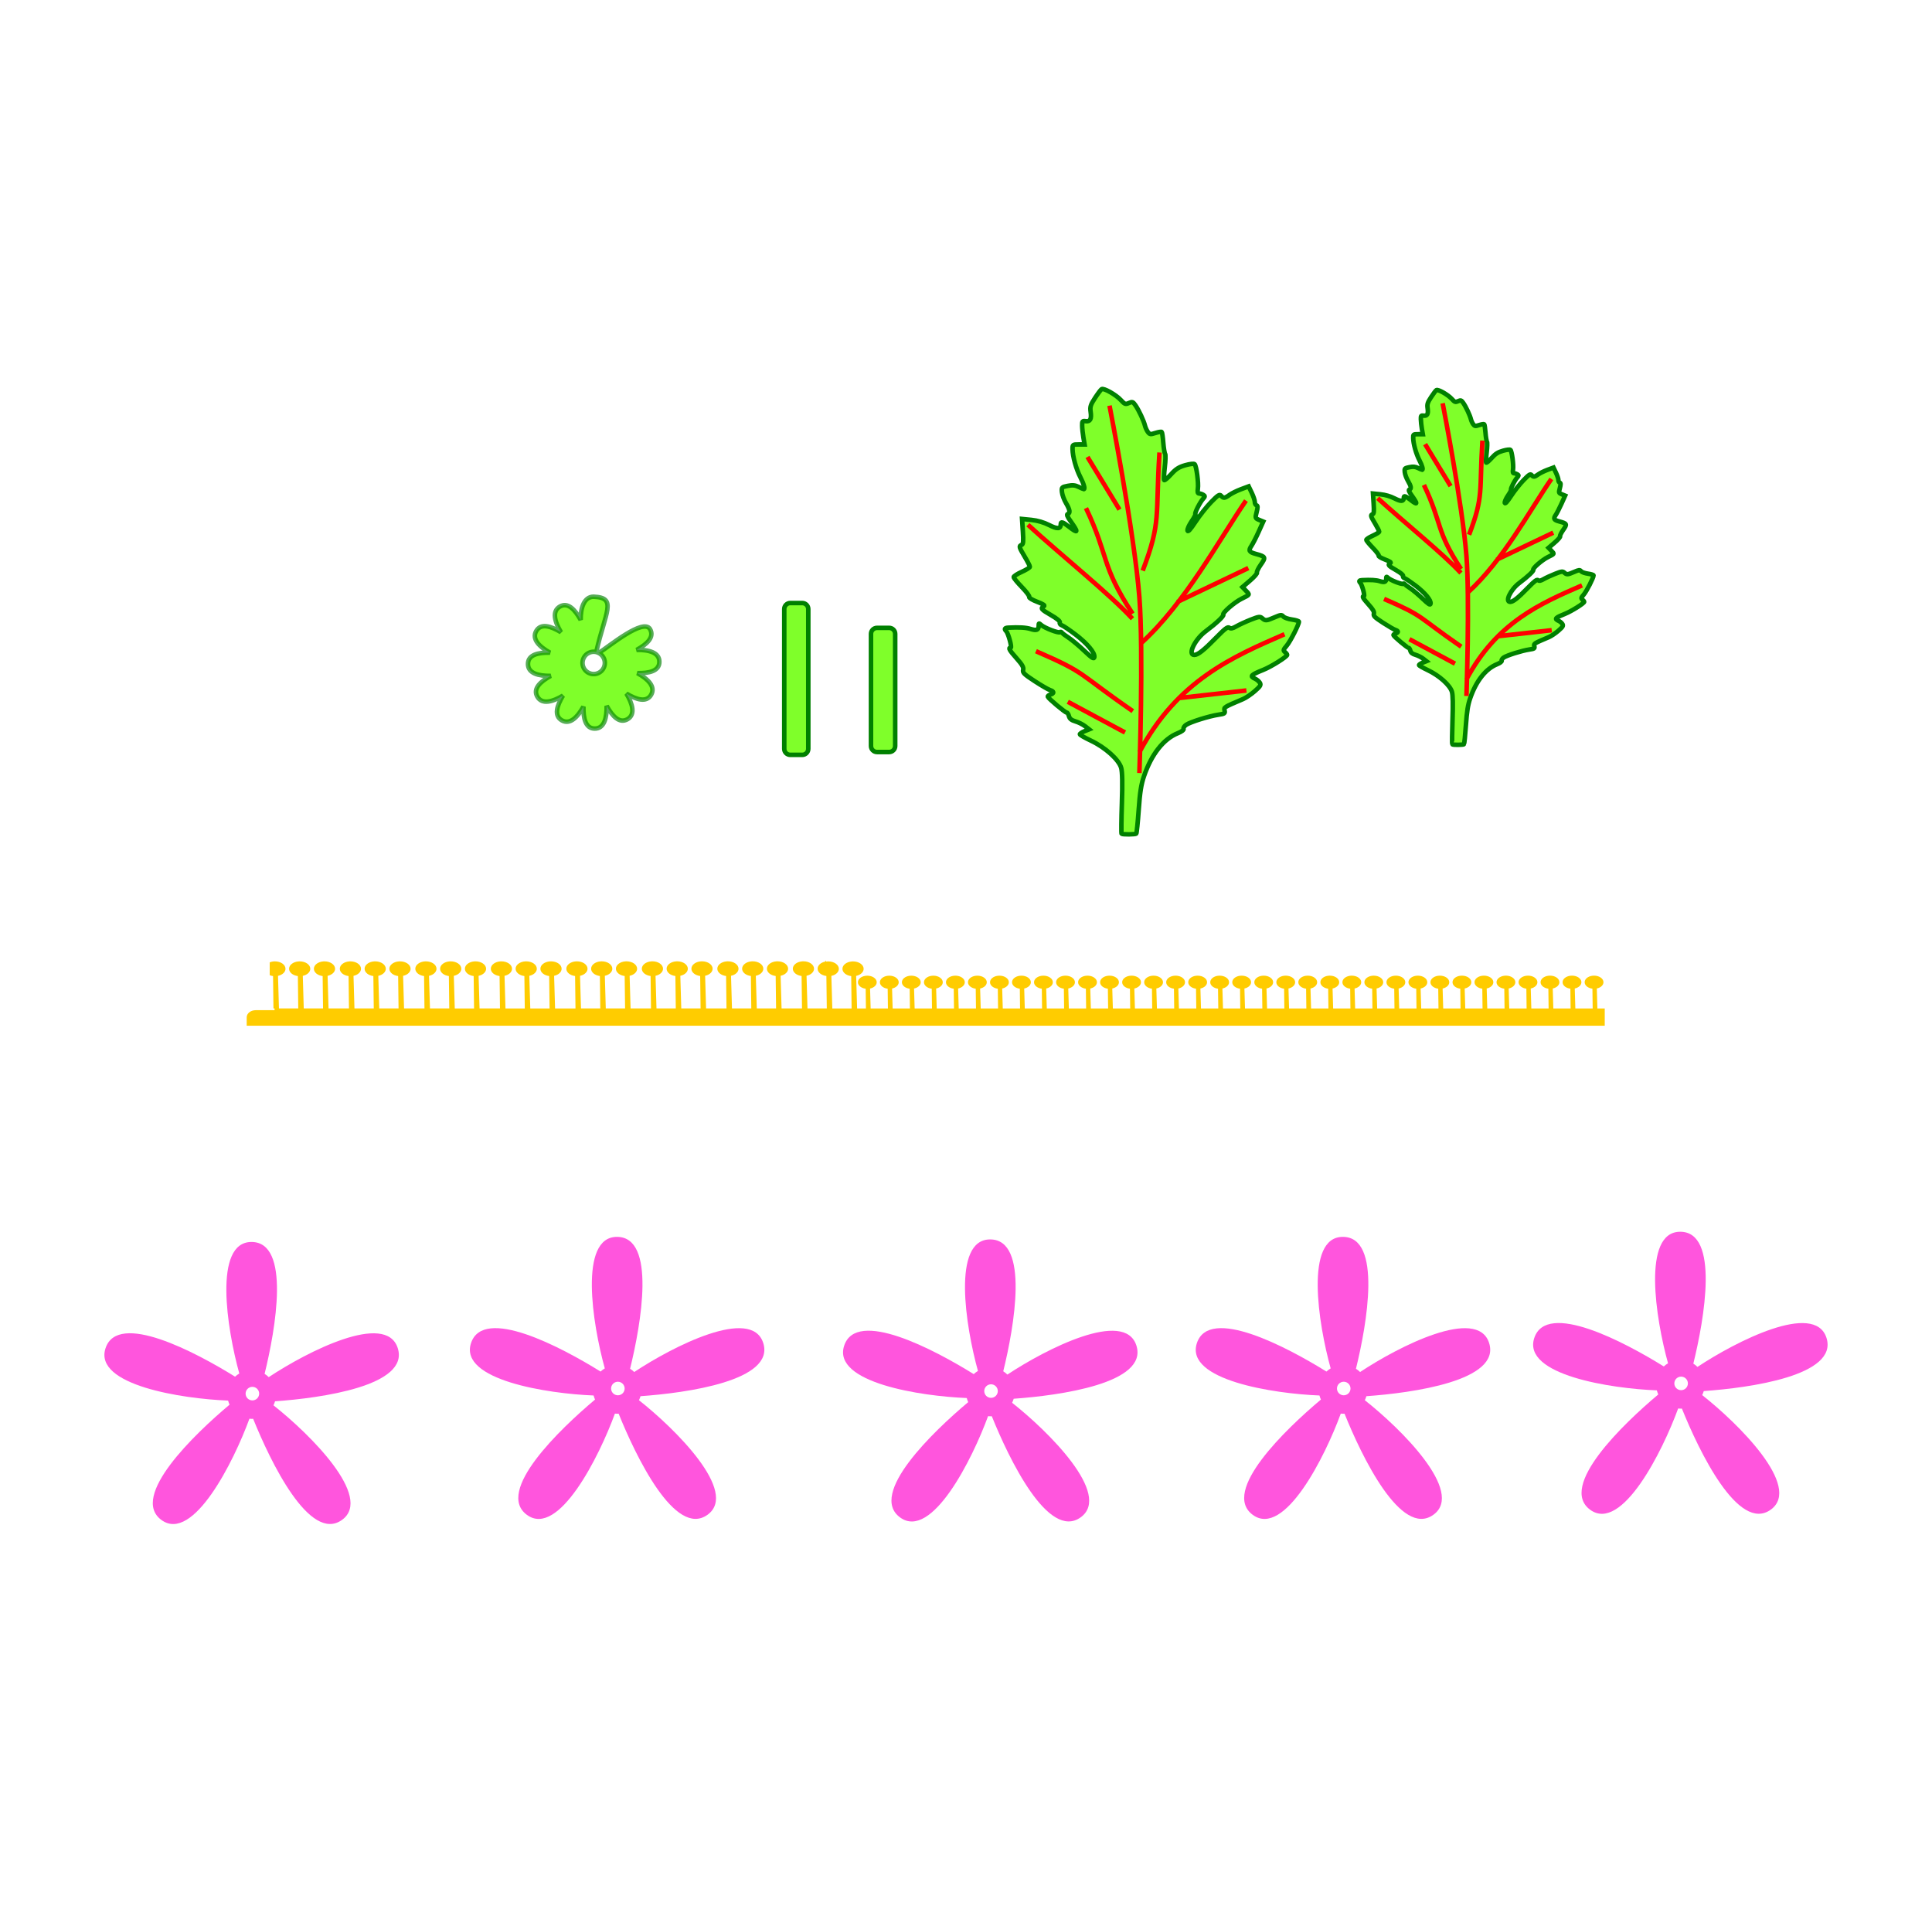 <?xml version="1.0" encoding="UTF-8" standalone="no"?>
<!-- exported from Silhouette Studio® Business Edition V4.4.090ssbe -->

<svg
   version="1.1"
   width="300mm"
   height="297mm"
   viewBox="0 0 300 297"
   id="svg283"
   sodipodi:docname="chrysantheme komplettPlotter.svg"
   inkscape:version="1.2.1 (9c6d41e410, 2022-07-14)"
   xmlns:inkscape="http://www.inkscape.org/namespaces/inkscape"
   xmlns:sodipodi="http://sodipodi.sourceforge.net/DTD/sodipodi-0.dtd"
   xmlns="http://www.w3.org/2000/svg"
   xmlns:svg="http://www.w3.org/2000/svg">
  <sodipodi:namedview
     id="namedview285"
     pagecolor="#ffffff"
     bordercolor="#666666"
     borderopacity="1.0"
     inkscape:showpageshadow="2"
     inkscape:pageopacity="0.0"
     inkscape:pagecheckerboard="0"
     inkscape:deskcolor="#d1d1d1"
     inkscape:document-units="mm"
     showgrid="false"
     inkscape:zoom="0.84096521"
     inkscape:cx="628.44455"
     inkscape:cy="485.15681"
     inkscape:window-width="1920"
     inkscape:window-height="1017"
     inkscape:window-x="-8"
     inkscape:window-y="-8"
     inkscape:window-maximized="1"
     inkscape:current-layer="svg283" />
  <defs
     id="defs245" />
  <g
     id="g281">
    <path
       d="M 249.183 156.567 L 248.043 156.567 L 247.953 153.468 C 248.566 153.336 248.985 152.941 248.985 152.492 C 248.985 151.929 248.331 151.472 247.524 151.472 C 247.423 151.472 247.325 151.479 247.23 151.493 C 246.565 151.588 246.064 152 246.064 152.493 C 246.064 152.987 246.572 153.411 247.27 153.496 L 247.309 156.567 L 244.618 156.567 L 244.527 153.468 C 245.14 153.336 245.56 152.941 245.56 152.492 C 245.56 151.929 244.905 151.472 244.098 151.472 C 243.997 151.472 243.898 151.479 243.803 151.493 C 243.137 151.588 242.637 152 242.637 152.493 C 242.637 152.987 243.146 153.411 243.844 153.496 L 243.883 156.567 L 241.2 156.567 L 241.11 153.468 C 241.724 153.336 242.143 152.941 242.143 152.493 C 242.143 151.929 241.489 151.472 240.682 151.472 C 240.581 151.472 240.482 151.479 240.387 151.494 C 239.721 151.589 239.22 152 239.22 152.493 C 239.221 152.987 239.731 153.411 240.429 153.497 L 240.467 156.567 L 237.784 156.567 L 237.694 153.468 C 238.308 153.337 238.726 152.941 238.726 152.493 C 238.726 151.929 238.073 151.472 237.266 151.472 C 237.165 151.472 237.066 151.479 236.97 151.494 C 236.305 151.589 235.804 152 235.804 152.493 C 235.805 152.987 236.314 153.411 237.012 153.497 L 237.051 156.567 L 234.359 156.567 L 234.268 153.468 C 234.882 153.337 235.301 152.941 235.301 152.493 C 235.301 151.929 234.647 151.472 233.839 151.472 C 233.739 151.472 233.64 151.479 233.545 151.494 C 232.879 151.589 232.378 152 232.378 152.493 C 232.379 152.988 232.888 153.411 233.586 153.497 L 233.625 156.567 L 230.943 156.567 L 230.852 153.468 C 231.466 153.337 231.885 152.941 231.885 152.493 C 231.885 151.93 231.231 151.473 230.424 151.473 C 230.323 151.473 230.224 151.48 230.129 151.494 C 229.463 151.589 228.962 152.001 228.962 152.494 C 228.962 152.988 229.472 153.412 230.17 153.498 L 230.209 156.567 L 227.526 156.567 L 227.435 153.469 C 228.049 153.337 228.468 152.942 228.468 152.494 C 228.468 151.93 227.814 151.473 227.007 151.474 C 226.906 151.474 226.807 151.481 226.712 151.495 C 226.046 151.59 225.546 152.001 225.546 152.494 C 225.546 152.989 226.055 153.412 226.753 153.498 L 226.791 156.567 L 224.1 156.567 L 224.009 153.469 C 224.623 153.338 225.042 152.942 225.042 152.494 C 225.042 151.931 224.387 151.474 223.58 151.474 C 223.48 151.474 223.381 151.481 223.286 151.495 C 222.62 151.59 222.119 152.001 222.119 152.494 C 222.12 152.989 222.63 153.412 223.328 153.498 L 223.367 156.568 L 220.684 156.568 L 220.595 153.469 C 221.208 153.338 221.627 152.942 221.627 152.494 C 221.627 151.931 220.973 151.474 220.166 151.474 C 220.065 151.474 219.966 151.481 219.871 151.495 C 219.205 151.59 218.705 152.002 218.705 152.495 C 218.705 152.989 219.214 153.413 219.912 153.499 L 219.951 156.568 L 217.268 156.568 L 217.178 153.47 C 217.791 153.338 218.211 152.943 218.211 152.495 C 218.211 151.931 217.556 151.475 216.749 151.475 C 216.648 151.475 216.549 151.482 216.454 151.496 C 215.788 151.591 215.288 152.002 215.288 152.495 C 215.288 152.989 215.798 153.413 216.496 153.499 L 216.535 156.568 L 213.844 156.568 L 213.753 153.47 C 214.367 153.339 214.785 152.943 214.785 152.495 C 214.785 151.931 214.131 151.475 213.324 151.475 C 213.299 151.475 213.272 151.475 213.248 151.476 C 212.572 151.499 212.018 151.844 211.89 152.296 C 211.872 152.36 211.863 152.426 211.863 152.495 C 211.863 152.989 212.373 153.413 213.071 153.499 L 213.109 156.567 L 210.427 156.567 L 210.337 153.47 C 210.95 153.338 211.37 152.943 211.37 152.495 C 211.37 151.931 210.715 151.475 209.908 151.475 C 209.883 151.475 209.858 151.474 209.833 151.475 C 209.157 151.499 208.603 151.844 208.475 152.295 C 208.456 152.36 208.447 152.426 208.447 152.494 C 208.447 152.989 208.957 153.412 209.655 153.498 L 209.693 156.567 L 207.01 156.567 L 206.92 153.469 C 207.534 153.338 207.952 152.942 207.952 152.494 C 207.952 151.931 207.299 151.474 206.492 151.474 C 206.466 151.474 206.44 151.475 206.416 151.475 C 205.74 151.499 205.185 151.843 205.057 152.295 C 205.038 152.359 205.03 152.425 205.03 152.494 C 205.03 152.988 205.54 153.412 206.238 153.498 L 206.277 156.567 L 203.584 156.567 L 203.493 153.469 C 204.107 153.338 204.526 152.942 204.526 152.494 C 204.526 151.93 203.872 151.473 203.065 151.474 C 202.965 151.474 202.865 151.481 202.77 151.495 C 202.104 151.59 201.603 152.001 201.603 152.494 C 201.604 152.988 202.113 153.412 202.811 153.498 L 202.849 156.567 L 200.166 156.567 L 200.075 153.469 C 200.689 153.338 201.108 152.942 201.108 152.494 C 201.108 151.93 200.454 151.474 199.647 151.474 C 199.546 151.474 199.447 151.481 199.352 151.495 C 198.686 151.59 198.186 152.001 198.186 152.494 C 198.186 152.989 198.696 153.413 199.394 153.499 L 199.433 156.567 L 196.749 156.567 L 196.659 153.47 C 197.273 153.338 197.692 152.942 197.691 152.494 C 197.692 151.931 197.038 151.474 196.231 151.474 C 196.13 151.474 196.031 151.481 195.936 151.495 C 195.27 151.59 194.77 152.002 194.77 152.495 C 194.77 152.989 195.279 153.413 195.977 153.499 L 196.016 156.567 L 193.324 156.567 L 193.233 153.47 C 193.847 153.338 194.266 152.943 194.266 152.495 C 194.266 151.931 193.612 151.475 192.805 151.475 C 192.704 151.475 192.605 151.482 192.51 151.495 C 191.844 151.59 191.344 152.002 191.344 152.495 C 191.344 152.989 191.853 153.413 192.551 153.499 L 192.589 156.567 L 189.906 156.567 L 189.815 153.47 C 190.429 153.338 190.849 152.943 190.849 152.495 C 190.849 151.931 190.194 151.475 189.387 151.475 C 189.286 151.475 189.188 151.482 189.093 151.495 C 188.427 151.59 187.926 152.002 187.926 152.495 C 187.927 152.989 188.436 153.413 189.134 153.499 L 189.174 156.567 L 186.49 156.567 L 186.4 153.47 C 187.014 153.338 187.432 152.943 187.432 152.495 C 187.432 151.931 186.778 151.475 185.971 151.475 C 185.871 151.475 185.772 151.482 185.677 151.495 C 185.011 151.59 184.51 152.002 184.511 152.495 C 184.511 152.989 185.019 153.413 185.718 153.499 L 185.757 156.568 L 183.065 156.568 L 182.974 153.47 C 183.588 153.339 184.007 152.943 184.007 152.495 C 184.007 151.931 183.352 151.475 182.545 151.475 C 182.445 151.475 182.347 151.482 182.252 151.496 C 181.586 151.591 181.084 152.002 181.084 152.495 C 181.085 152.99 181.593 153.413 182.291 153.499 L 182.33 156.568 L 179.646 156.568 L 179.556 153.47 C 180.169 153.339 180.589 152.943 180.589 152.495 C 180.589 151.931 179.934 151.475 179.127 151.475 C 179.027 151.475 178.928 151.482 178.833 151.496 C 178.167 151.591 177.666 152.002 177.667 152.495 C 177.667 152.99 178.176 153.413 178.874 153.499 L 178.913 156.568 L 176.23 156.568 L 176.139 153.47 C 176.753 153.339 177.172 152.943 177.172 152.495 C 177.172 151.931 176.518 151.475 175.711 151.475 C 175.61 151.475 175.512 151.482 175.417 151.496 C 174.751 151.591 174.25 152.002 174.25 152.495 C 174.251 152.99 174.759 153.414 175.457 153.499 L 175.496 156.568 L 172.804 156.568 L 172.713 153.47 C 173.327 153.339 173.746 152.943 173.746 152.495 C 173.746 151.932 173.092 151.475 172.285 151.475 C 172.184 151.475 172.085 151.482 171.99 151.496 C 171.325 151.591 170.824 152.002 170.824 152.495 C 170.825 152.99 171.332 153.414 172.03 153.499 L 172.069 156.568 L 169.387 156.568 L 169.297 153.47 C 169.911 153.339 170.33 152.943 170.33 152.495 C 170.33 151.932 169.675 151.475 168.868 151.475 C 168.768 151.475 168.669 151.482 168.574 151.496 C 167.908 151.591 167.407 152.002 167.407 152.495 C 167.407 152.99 167.916 153.414 168.614 153.5 L 168.653 156.568 L 165.97 156.568 L 165.879 153.47 C 166.493 153.339 166.912 152.944 166.912 152.495 C 166.912 151.932 166.257 151.475 165.45 151.475 C 165.35 151.475 165.251 151.482 165.156 151.496 C 164.49 151.592 163.989 152.003 163.989 152.496 C 163.99 152.991 164.499 153.414 165.196 153.5 L 165.236 156.569 L 162.544 156.569 L 162.453 153.471 C 163.067 153.34 163.486 152.944 163.486 152.496 C 163.486 151.933 162.831 151.476 162.024 151.476 C 161.923 151.476 161.825 151.483 161.73 151.496 C 161.064 151.592 160.563 152.003 160.563 152.496 C 160.564 152.991 161.073 153.414 161.772 153.5 L 161.81 156.569 L 159.128 156.569 L 159.038 153.472 C 159.652 153.34 160.07 152.944 160.07 152.496 C 160.07 151.933 159.416 151.476 158.609 151.476 C 158.508 151.476 158.41 151.483 158.314 151.497 C 157.649 151.592 157.148 152.003 157.148 152.496 C 157.149 152.991 157.658 153.414 158.356 153.5 L 158.394 156.569 L 155.711 156.569 L 155.62 153.472 C 156.234 153.34 156.654 152.944 156.654 152.496 C 156.654 151.933 155.999 151.476 155.192 151.476 C 155.091 151.476 154.992 151.483 154.897 151.497 C 154.231 151.592 153.731 152.003 153.731 152.496 C 153.731 152.991 154.241 153.415 154.939 153.501 L 154.978 156.569 L 152.285 156.569 L 152.194 153.472 C 152.808 153.34 153.227 152.944 153.227 152.496 C 153.227 151.933 152.573 151.476 151.766 151.476 C 151.665 151.476 151.566 151.483 151.471 151.497 C 150.805 151.592 150.305 152.004 150.305 152.496 C 150.305 152.991 150.814 153.415 151.512 153.501 L 151.551 156.569 L 148.868 156.569 L 148.778 153.472 C 149.392 153.34 149.811 152.945 149.811 152.496 C 149.811 151.933 149.157 151.476 148.35 151.476 C 148.249 151.476 148.15 151.483 148.055 151.498 C 147.389 151.593 146.888 152.004 146.889 152.497 C 146.889 152.992 147.398 153.415 148.096 153.501 L 148.135 156.569 L 145.452 156.569 L 145.362 153.472 C 145.976 153.341 146.394 152.945 146.394 152.497 C 146.394 151.934 145.74 151.477 144.933 151.477 C 144.833 151.477 144.734 151.484 144.639 151.498 C 143.973 151.593 143.472 152.005 143.472 152.498 C 143.473 152.992 143.982 153.416 144.68 153.502 L 144.718 156.57 L 142.026 156.57 L 141.935 153.473 C 142.549 153.341 142.969 152.946 142.968 152.498 C 142.969 151.934 142.314 151.477 141.507 151.477 C 141.406 151.477 141.308 151.484 141.213 151.499 C 140.547 151.594 140.046 152.005 140.046 152.498 C 140.047 152.993 140.555 153.416 141.253 153.502 L 141.293 156.57 L 138.61 156.57 L 138.52 153.473 C 139.134 153.341 139.553 152.946 139.553 152.498 C 139.553 151.935 138.898 151.478 138.091 151.478 C 137.99 151.478 137.892 151.485 137.797 151.499 C 137.131 151.594 136.63 152.005 136.63 152.498 C 136.631 152.993 137.141 153.416 137.839 153.502 L 137.877 156.57 L 135.194 156.57 L 135.104 153.474 C 135.718 153.342 136.136 152.946 136.136 152.498 C 136.136 151.935 135.482 151.478 134.675 151.478 L 134.676 151.479 C 133.869 151.478 133.215 151.935 133.215 152.499 C 133.215 152.994 133.724 153.417 134.422 153.503 L 134.461 156.57 L 133.091 156.57 L 132.943 151.511 C 133.635 151.363 134.107 150.916 134.107 150.411 C 134.107 149.777 133.369 149.262 132.46 149.262 C 132.403 149.262 132.346 149.262 132.291 149.268 C 131.461 149.327 130.814 149.817 130.814 150.412 C 130.814 150.969 131.387 151.447 132.174 151.543 L 132.237 156.57 L 129.241 156.57 L 129.094 151.511 C 129.786 151.363 130.257 150.917 130.257 150.412 C 130.257 149.777 129.52 149.262 128.611 149.262 C 128.497 149.262 128.386 149.27 128.279 149.286 C 128.273 149.287 128.263 149.289 128.255 149.291 L 128.25 149.102 C 128.196 149.163 128.153 149.229 128.115 149.297 C 127.445 149.442 126.959 149.879 126.959 150.395 C 126.959 150.952 127.533 151.429 128.32 151.526 L 128.384 156.562 L 125.386 156.562 L 125.239 151.494 C 125.93 151.346 126.402 150.9 126.402 150.395 C 126.402 149.76 125.665 149.245 124.755 149.245 C 124.698 149.245 124.642 149.246 124.586 149.251 C 123.756 149.31 123.109 149.8 123.109 150.395 C 123.109 150.953 123.683 151.43 124.47 151.527 L 124.534 156.562 L 121.362 156.562 L 121.214 151.495 C 121.906 151.347 122.377 150.9 122.377 150.395 C 122.377 149.761 121.64 149.246 120.731 149.246 C 120.674 149.246 120.618 149.246 120.563 149.252 C 119.733 149.311 119.084 149.8 119.084 150.396 C 119.085 150.953 119.659 151.431 120.446 151.528 L 120.509 156.563 L 117.513 156.563 L 117.365 151.495 C 118.056 151.347 118.528 150.901 118.528 150.396 C 118.528 149.761 117.791 149.247 116.882 149.247 C 116.825 149.247 116.768 149.248 116.713 149.253 C 115.883 149.312 115.235 149.801 115.235 150.397 C 115.236 150.954 115.809 151.432 116.596 151.528 L 116.66 156.563 L 113.662 156.563 L 113.514 151.496 C 114.206 151.348 114.678 150.901 114.677 150.397 C 114.678 149.762 113.941 149.247 113.031 149.247 C 112.974 149.247 112.918 149.248 112.863 149.253 C 112.033 149.312 111.385 149.802 111.385 150.397 C 111.385 150.954 111.959 151.432 112.746 151.529 L 112.809 156.563 L 109.639 156.563 L 109.491 151.496 C 110.182 151.348 110.655 150.902 110.654 150.397 C 110.655 149.762 109.917 149.248 109.008 149.248 C 108.951 149.248 108.895 149.248 108.839 149.254 C 108.009 149.312 107.361 149.802 107.361 150.397 C 107.361 150.955 107.935 151.432 108.722 151.529 L 108.786 156.563 L 105.789 156.563 L 105.641 151.497 C 106.333 151.349 106.805 150.902 106.805 150.397 C 106.805 149.762 106.068 149.248 105.158 149.248 C 105.101 149.248 105.045 149.249 104.99 149.254 C 104.159 149.313 103.511 149.802 103.511 150.398 C 103.512 150.955 104.086 151.433 104.873 151.529 L 104.937 156.562 L 101.939 156.562 L 101.791 151.497 C 102.483 151.349 102.954 150.903 102.954 150.398 C 102.954 149.763 102.217 149.248 101.308 149.248 C 101.251 149.248 101.195 149.249 101.14 149.254 C 100.31 149.313 99.661 149.803 99.661 150.398 C 99.662 150.955 100.236 151.433 101.022 151.53 L 101.086 156.562 L 97.916 156.562 L 97.768 151.498 C 98.459 151.349 98.931 150.903 98.931 150.398 C 98.931 149.763 98.194 149.249 97.284 149.249 C 97.227 149.249 97.171 149.249 97.116 149.255 C 96.286 149.313 95.637 149.803 95.637 150.398 C 95.638 150.956 96.212 151.433 96.999 151.53 L 97.062 156.563 L 94.065 156.563 L 93.918 151.498 C 94.609 151.35 95.082 150.903 95.082 150.398 C 95.082 149.763 94.344 149.249 93.434 149.249 C 93.378 149.249 93.322 149.25 93.267 149.255 C 92.436 149.314 91.788 149.803 91.788 150.398 C 91.789 150.956 92.363 151.433 93.149 151.53 L 93.213 156.562 L 90.216 156.562 L 90.068 151.501 C 90.759 151.353 91.231 150.906 91.231 150.401 C 91.231 149.766 90.494 149.252 89.585 149.252 C 89.528 149.252 89.471 149.253 89.416 149.258 C 88.586 149.316 87.939 149.806 87.939 150.401 C 87.939 150.959 88.512 151.436 89.299 151.533 L 89.362 156.565 L 86.192 156.565 L 86.043 151.501 C 86.735 151.353 87.207 150.906 87.207 150.401 C 87.207 149.766 86.469 149.252 85.56 149.252 C 85.503 149.252 85.447 149.253 85.392 149.258 C 84.561 149.317 83.913 149.806 83.913 150.402 C 83.914 150.959 84.488 151.437 85.274 151.533 L 85.338 156.565 L 82.341 156.565 L 82.193 151.501 C 82.885 151.353 83.357 150.907 83.357 150.402 C 83.357 149.767 82.62 149.252 81.71 149.252 C 81.653 149.252 81.597 149.253 81.542 149.258 C 80.711 149.317 80.063 149.807 80.063 150.402 C 80.064 150.959 80.638 151.437 81.425 151.534 L 81.488 156.565 L 78.49 156.565 L 78.342 151.502 C 79.034 151.353 79.506 150.907 79.506 150.402 C 79.506 149.767 78.769 149.253 77.859 149.253 C 77.802 149.253 77.746 149.254 77.691 149.259 C 76.861 149.317 76.213 149.807 76.213 150.402 C 76.214 150.96 76.787 151.437 77.573 151.534 L 77.637 156.564 L 74.465 156.564 L 74.317 151.502 C 75.009 151.354 75.482 150.907 75.482 150.402 C 75.482 149.767 74.744 149.253 73.834 149.253 C 73.777 149.253 73.722 149.254 73.666 149.259 C 72.836 149.318 72.188 149.808 72.188 150.403 C 72.188 150.961 72.762 151.438 73.549 151.534 L 73.612 156.565 L 70.616 156.565 L 70.468 151.503 C 71.159 151.355 71.632 150.908 71.632 150.403 C 71.632 149.768 70.894 149.253 69.985 149.253 C 69.928 149.253 69.872 149.254 69.816 149.259 C 68.986 149.318 68.338 149.808 68.338 150.403 C 68.339 150.96 68.913 151.438 69.7 151.535 L 69.763 156.564 L 66.765 156.564 L 66.618 151.503 C 67.309 151.355 67.781 150.908 67.781 150.403 C 67.781 149.768 67.044 149.254 66.134 149.254 C 66.078 149.254 66.021 149.255 65.966 149.26 C 65.136 149.318 64.489 149.808 64.489 150.403 C 64.49 150.961 65.063 151.438 65.849 151.535 L 65.912 156.564 L 62.741 156.564 L 62.593 151.503 C 63.285 151.355 63.757 150.908 63.757 150.403 C 63.757 149.768 63.019 149.254 62.11 149.254 C 62.053 149.254 61.996 149.255 61.941 149.26 C 61.111 149.319 60.463 149.808 60.463 150.404 C 60.464 150.961 61.037 151.438 61.824 151.535 L 61.887 156.564 L 58.891 156.564 L 58.743 151.503 C 59.435 151.355 59.907 150.909 59.907 150.404 C 59.907 149.769 59.169 149.254 58.26 149.254 C 58.203 149.254 58.147 149.255 58.091 149.26 C 57.261 149.319 56.613 149.809 56.614 150.404 C 56.614 150.961 57.189 151.438 57.975 151.535 L 58.038 156.564 L 55.04 156.564 L 54.893 151.504 C 55.584 151.356 56.057 150.909 56.056 150.404 C 56.057 149.769 55.32 149.255 54.411 149.255 C 54.354 149.255 54.298 149.255 54.243 149.261 C 53.412 149.319 52.764 149.81 52.764 150.405 C 52.765 150.962 53.338 151.439 54.124 151.536 L 54.187 156.564 L 51.016 156.564 L 50.868 151.504 C 51.56 151.356 52.033 150.91 52.032 150.405 C 52.033 149.77 51.294 149.255 50.385 149.255 C 50.328 149.255 50.272 149.256 50.217 149.261 C 49.387 149.32 48.738 149.81 48.739 150.406 C 48.739 150.963 49.313 151.44 50.1 151.536 L 50.162 156.564 L 47.167 156.564 L 47.019 151.505 C 47.71 151.357 48.183 150.911 48.183 150.406 C 48.183 149.771 47.445 149.256 46.536 149.256 C 46.479 149.256 46.423 149.256 46.367 149.262 C 45.537 149.321 44.889 149.81 44.889 150.405 C 44.89 150.963 45.464 151.44 46.251 151.537 L 46.313 156.564 L 43.316 156.564 L 43.168 151.505 C 43.86 151.357 44.332 150.91 44.332 150.405 C 44.332 149.77 43.595 149.256 42.686 149.256 L 42.685 149.256 C 42.391 149.256 42.119 149.314 41.881 149.408 L 41.881 151.406 C 42.039 151.468 42.212 151.514 42.399 151.537 L 42.462 156.564 L 42.63 156.564 L 42.63 156.835 L 39.706 156.835 C 38.931 156.835 38.307 157.33 38.307 157.944 L 38.307 159.246 L 249.183 159.246 L 249.183 156.567 Z"
       fill-rule="evenodd"
       fill="#FFCC00"
       fill-opacity="1"
       stroke="none"
       stroke-opacity="1"
       stroke-width="0.706"
       stroke-linecap="butt"
       stroke-linejoin="miter"
       id="path247" />
    <path
       d="M 89.941 97.1 C 89.941 97.129 89.941 97.158 89.94 97.188 C 89.943 97.182 89.946 97.177 89.949 97.172 C 89.955 97.112 89.957 97.066 89.954 97.038 L 89.941 97.1 Z"
       fill-rule="evenodd"
       fill="#7FFF2A"
       fill-opacity="1"
       stroke="#008000"
       stroke-opacity="1"
       stroke-width="0.706"
       stroke-linecap="butt"
       stroke-linejoin="miter"
       id="path249" />
    <g
       id="g265">
      <g
         id="g257">
        <path
           d="M 174.158 129.439 C 174.1 129.382 174.121 127.267 174.205 124.739 C 174.309 121.568 174.275 119.853 174.097 119.212 C 173.743 117.943 171.62 116.037 169.384 114.983 C 168.447 114.541 167.68 114.098 167.68 113.999 C 167.68 113.899 168.002 113.686 168.397 113.526 L 169.114 113.235 L 168.486 112.744 C 168.141 112.474 167.469 112.139 166.994 111.999 C 166.373 111.817 166.09 111.589 165.987 111.188 C 165.909 110.881 165.75 110.63 165.634 110.63 C 165.395 110.63 162.809 108.462 162.702 108.172 C 162.663 108.068 162.843 107.917 163.101 107.837 C 163.714 107.646 163.698 107.343 163.065 107.146 C 162.787 107.06 161.703 106.43 160.654 105.746 C 159.018 104.678 158.767 104.431 158.877 103.999 C 158.975 103.616 158.734 103.192 157.864 102.217 C 156.736 100.953 156.516 100.559 156.938 100.559 C 157.176 100.559 156.574 98.335 156.244 97.997 C 155.906 97.651 156.004 97.475 156.55 97.448 C 158.285 97.362 159.33 97.423 160.028 97.649 C 160.947 97.946 161.287 97.813 161.287 97.154 C 161.287 96.723 161.319 96.713 161.687 97.038 C 162.214 97.503 164.392 98.337 164.585 98.147 C 164.669 98.065 164.808 98.097 164.895 98.218 C 164.983 98.339 165.465 98.705 165.968 99.033 C 166.47 99.36 167.548 100.262 168.363 101.037 C 169.553 102.168 169.861 102.364 169.927 102.033 C 170.057 101.37 168.836 99.902 166.993 98.506 C 166.052 97.793 165.095 97.148 164.867 97.074 C 164.638 96.999 164.502 96.806 164.566 96.643 C 164.638 96.459 164.132 96.034 163.213 95.507 C 161.681 94.629 161.523 94.437 162.078 94.132 C 162.318 94 162.028 93.803 161.049 93.431 C 160.3 93.146 159.748 92.814 159.824 92.694 C 159.899 92.574 159.387 91.885 158.684 91.163 C 157.981 90.441 157.406 89.737 157.406 89.598 C 157.406 89.458 157.971 89.091 158.662 88.781 C 159.353 88.471 159.918 88.116 159.918 87.992 C 159.918 87.868 159.558 87.165 159.119 86.43 C 158.227 84.938 158.182 84.769 158.638 84.598 C 158.89 84.503 158.93 84.072 158.832 82.524 L 158.707 80.571 L 160.169 80.717 C 161.108 80.811 162.088 81.098 162.914 81.519 C 164.199 82.176 164.712 82.136 164.712 81.38 C 164.712 80.932 165.027 81.028 165.968 81.76 C 167.446 82.912 167.507 82.696 166.215 80.887 C 165.734 80.214 165.601 79.872 165.796 79.806 C 166.224 79.661 166.143 79.147 165.529 78.108 C 165.225 77.593 164.942 76.825 164.901 76.4 C 164.828 75.653 164.858 75.621 165.801 75.435 C 166.539 75.289 166.95 75.327 167.491 75.592 C 167.885 75.784 168.242 75.942 168.286 75.942 C 168.525 75.942 168.291 75.113 167.761 74.088 C 167.1 72.811 166.559 70.871 166.546 69.731 C 166.539 69.027 166.568 69.004 167.477 69.004 L 168.416 69.004 L 168.233 67.941 C 168.133 67.356 168.044 66.525 168.036 66.095 C 168.024 65.394 168.08 65.319 168.567 65.387 C 169.287 65.486 169.511 65.075 169.354 63.948 C 169.242 63.153 169.338 62.848 170.031 61.786 C 170.475 61.105 170.937 60.489 171.058 60.416 C 171.395 60.212 173.297 61.289 174.041 62.105 C 174.642 62.764 174.76 62.808 175.292 62.57 C 175.82 62.334 175.923 62.369 176.306 62.914 C 176.822 63.649 177.608 65.328 177.796 66.095 C 177.871 66.402 178.075 66.844 178.247 67.075 C 178.528 67.452 178.653 67.467 179.414 67.221 C 179.883 67.069 180.322 67 180.391 67.067 C 180.459 67.134 180.568 67.874 180.633 68.712 C 180.698 69.549 180.827 70.336 180.919 70.459 C 181.011 70.582 180.987 71.52 180.866 72.543 C 180.745 73.567 180.707 74.463 180.78 74.536 C 180.855 74.609 181.336 74.2 181.85 73.627 C 182.578 72.816 183.062 72.507 184.044 72.228 C 184.76 72.023 185.39 71.953 185.503 72.064 C 185.786 72.341 186.136 75.019 186.003 75.886 C 185.924 76.403 185.981 76.614 186.203 76.617 C 186.374 76.618 186.664 76.713 186.847 76.827 C 187.137 77.006 187.133 77.087 186.817 77.439 C 186.326 77.986 185.478 79.663 185.621 79.804 C 185.685 79.866 185.416 80.382 185.024 80.951 C 184.632 81.52 184.35 82.161 184.397 82.376 C 184.456 82.642 184.854 82.204 185.642 81.004 C 186.28 80.034 187.372 78.656 188.07 77.942 C 189.127 76.858 189.382 76.697 189.609 76.964 C 189.969 77.39 190.183 77.369 190.918 76.836 C 191.258 76.59 192.066 76.191 192.714 75.95 L 193.892 75.512 L 194.369 76.507 C 194.632 77.055 194.847 77.697 194.847 77.935 C 194.847 78.172 194.967 78.405 195.114 78.453 C 195.314 78.519 195.319 78.78 195.133 79.498 C 194.893 80.428 194.903 80.463 195.521 80.717 L 196.156 80.979 L 195.444 82.557 C 195.053 83.426 194.548 84.41 194.323 84.745 C 193.821 85.493 193.943 85.712 195.028 86.006 C 196.539 86.417 196.584 86.517 195.776 87.668 C 195.377 88.236 195.108 88.793 195.179 88.905 C 195.249 89.017 194.772 89.567 194.118 90.128 L 192.929 91.147 L 193.47 91.712 C 194.092 92.361 194.125 92.296 192.826 92.939 C 191.671 93.51 189.775 95.153 189.95 95.431 C 190.079 95.635 188.893 96.752 187.216 98.008 C 185.542 99.26 184.374 101.678 185.442 101.678 C 186.018 101.678 186.935 100.951 188.896 98.94 C 190.202 97.601 190.653 97.264 190.885 97.454 C 191.109 97.636 191.39 97.581 191.982 97.239 C 192.419 96.985 193.418 96.525 194.202 96.214 C 195.462 95.715 195.669 95.688 195.996 95.979 C 196.479 96.407 196.64 96.395 197.918 95.841 C 198.856 95.435 199.026 95.417 199.26 95.705 C 199.406 95.887 200.015 96.103 200.611 96.185 C 201.208 96.267 201.696 96.42 201.696 96.524 C 201.696 96.965 200.346 99.609 199.791 100.254 C 199.267 100.864 199.232 100.991 199.529 101.232 C 199.716 101.385 199.869 101.581 199.869 101.668 C 199.869 101.951 197.411 103.498 196.168 103.997 C 194.212 104.783 194.021 104.988 194.885 105.374 C 195.157 105.495 195.491 105.777 195.627 105.999 C 195.834 106.339 195.709 106.547 194.847 107.299 C 194.282 107.792 193.46 108.348 193.02 108.534 C 190.025 109.806 190.022 109.808 190.152 110.315 C 190.263 110.752 190.162 110.821 189.194 110.963 C 187.761 111.173 184.816 112.095 184.184 112.532 C 183.906 112.724 183.727 113.004 183.785 113.154 C 183.847 113.314 183.477 113.594 182.891 113.83 C 180.677 114.721 178.816 117.079 177.648 120.477 C 177.203 121.769 177.012 122.978 176.817 125.727 C 176.678 127.691 176.509 129.353 176.441 129.419 C 176.291 129.566 174.305 129.583 174.158 129.439 Z"
           fill-rule="evenodd"
           fill="#7FFF2A"
           fill-opacity="1"
           stroke="#008000"
           stroke-opacity="1"
           stroke-width="0.706"
           stroke-linecap="butt"
           stroke-linejoin="miter"
           id="path253" />
        <path
           d="M 174.693 113.721 L 165.806 108.954 M 175.845 96.06 C 172.444 92.352 164.516 85.962 159.616 81.469 M 168.862 70.943 L 173.834 79.116 M 175.874 95.283 C 170.883 87.698 172.253 86.5 168.632 78.89 M 175.902 110.41 C 167.033 104.287 168.959 104.616 160.864 101.1 M 183.106 108.369 L 193.545 107.2 M 182.807 93.457 L 193.843 88.194 M 177.435 88.597 C 180.338 81.012 179.405 80.2 180.043 70.252 M 172.284 62.978 C 172.284 62.978 176.148 82.74 176.924 92.751 C 177.573 101.134 176.924 120.021 176.924 120.021 M 177.209 99.837 C 183.99 93.714 189.259 83.868 193.476 77.721 M 176.924 116.784 C 182.81 105.69 191.36 101.984 199.455 98.469"
           fill-rule="evenodd"
           fill="none"
           fill-opacity="1"
           stroke="#FF0000"
           stroke-opacity="1"
           stroke-width="0.706"
           stroke-linecap="butt"
           stroke-linejoin="miter"
           id="path255" />
      </g>
      <g
         id="g263">
        <path
           d="M 225.507 115.558 C 225.461 115.513 225.478 113.828 225.544 111.814 C 225.627 109.287 225.601 107.921 225.458 107.41 C 225.176 106.399 223.485 104.882 221.704 104.042 C 220.957 103.689 220.346 103.337 220.346 103.257 C 220.346 103.178 220.603 103.009 220.917 102.881 L 221.489 102.649 L 220.988 102.258 C 220.713 102.043 220.178 101.775 219.8 101.664 C 219.305 101.519 219.079 101.337 218.998 101.018 C 218.935 100.774 218.808 100.574 218.716 100.574 C 218.526 100.574 216.465 98.846 216.38 98.615 C 216.35 98.532 216.493 98.412 216.698 98.348 C 217.186 98.196 217.174 97.955 216.67 97.798 C 216.448 97.729 215.584 97.227 214.749 96.682 C 213.445 95.832 213.245 95.635 213.333 95.291 C 213.411 94.986 213.219 94.648 212.526 93.871 C 211.627 92.864 211.452 92.551 211.788 92.551 C 211.978 92.551 211.499 90.779 211.236 90.509 C 210.966 90.233 211.044 90.094 211.48 90.072 C 212.861 90.004 213.694 90.052 214.25 90.232 C 214.982 90.469 215.253 90.362 215.253 89.838 C 215.253 89.494 215.279 89.487 215.572 89.745 C 215.992 90.116 217.726 90.78 217.881 90.629 C 217.947 90.564 218.058 90.589 218.128 90.685 C 218.197 90.782 218.582 91.074 218.982 91.335 C 219.382 91.596 220.241 92.314 220.89 92.931 C 221.839 93.832 222.084 93.988 222.136 93.724 C 222.239 93.197 221.267 92.027 219.799 90.915 C 219.049 90.347 218.287 89.833 218.105 89.774 C 217.923 89.714 217.815 89.56 217.865 89.431 C 217.923 89.284 217.519 88.945 216.787 88.525 C 215.567 87.826 215.441 87.673 215.883 87.43 C 216.074 87.325 215.843 87.168 215.064 86.871 C 214.466 86.644 214.027 86.381 214.087 86.285 C 214.148 86.189 213.739 85.64 213.179 85.065 C 212.62 84.49 212.162 83.929 212.162 83.818 C 212.162 83.707 212.612 83.414 213.162 83.168 C 213.712 82.921 214.162 82.638 214.162 82.539 C 214.162 82.44 213.876 81.88 213.526 81.294 C 212.815 80.106 212.78 79.971 213.143 79.835 C 213.343 79.759 213.375 79.416 213.297 78.183 L 213.198 76.626 L 214.362 76.743 C 215.111 76.818 215.892 77.046 216.549 77.382 C 217.573 77.905 217.982 77.874 217.982 77.271 C 217.982 76.915 218.233 76.991 218.982 77.574 C 220.16 78.492 220.208 78.32 219.179 76.879 C 218.796 76.343 218.69 76.07 218.845 76.017 C 219.186 75.902 219.122 75.492 218.632 74.664 C 218.39 74.255 218.165 73.642 218.132 73.304 C 218.074 72.709 218.098 72.683 218.849 72.535 C 219.437 72.419 219.765 72.449 220.196 72.66 C 220.509 72.813 220.794 72.939 220.828 72.939 C 221.02 72.939 220.833 72.278 220.41 71.462 C 219.884 70.444 219.453 68.899 219.443 67.991 C 219.437 67.43 219.46 67.412 220.185 67.412 L 220.933 67.412 L 220.787 66.565 C 220.707 66.099 220.636 65.437 220.63 65.094 C 220.619 64.536 220.665 64.476 221.053 64.53 C 221.626 64.609 221.805 64.282 221.679 63.384 C 221.591 62.75 221.667 62.507 222.219 61.661 C 222.573 61.119 222.941 60.628 223.037 60.57 C 223.305 60.407 224.821 61.265 225.414 61.916 C 225.892 62.441 225.986 62.476 226.41 62.286 C 226.831 62.098 226.913 62.126 227.218 62.56 C 227.629 63.146 228.256 64.483 228.405 65.094 C 228.465 65.339 228.627 65.691 228.765 65.875 C 228.988 66.175 229.088 66.188 229.694 65.991 C 230.068 65.871 230.418 65.815 230.472 65.869 C 230.526 65.922 230.613 66.512 230.666 67.179 C 230.718 67.846 230.82 68.473 230.893 68.571 C 230.966 68.669 230.947 69.416 230.851 70.231 C 230.754 71.047 230.724 71.761 230.783 71.819 C 230.842 71.877 231.225 71.551 231.635 71.095 C 232.215 70.449 232.6 70.203 233.383 69.98 C 233.953 69.817 234.455 69.761 234.545 69.849 C 234.77 70.07 235.05 72.204 234.944 72.894 C 234.88 73.307 234.926 73.474 235.102 73.476 C 235.239 73.477 235.47 73.553 235.616 73.644 C 235.847 73.787 235.844 73.851 235.592 74.131 C 235.201 74.567 234.525 75.903 234.639 76.015 C 234.69 76.065 234.476 76.476 234.163 76.929 C 233.851 77.383 233.627 77.894 233.664 78.065 C 233.711 78.277 234.028 77.927 234.656 76.972 C 235.164 76.199 236.034 75.101 236.59 74.532 C 237.433 73.669 237.636 73.54 237.816 73.753 C 238.103 74.092 238.273 74.076 238.859 73.652 C 239.13 73.455 239.774 73.137 240.29 72.945 L 241.228 72.596 L 241.608 73.39 C 241.817 73.826 241.989 74.338 241.989 74.527 C 241.989 74.716 242.085 74.902 242.202 74.94 C 242.361 74.992 242.365 75.2 242.217 75.772 C 242.025 76.513 242.034 76.54 242.526 76.743 L 243.031 76.952 L 242.465 78.209 C 242.153 78.901 241.751 79.685 241.572 79.952 C 241.172 80.548 241.269 80.722 242.133 80.957 C 243.337 81.284 243.373 81.364 242.729 82.28 C 242.411 82.734 242.197 83.177 242.253 83.266 C 242.309 83.355 241.929 83.793 241.408 84.24 L 240.461 85.052 L 240.892 85.502 C 241.387 86.019 241.414 85.968 240.379 86.48 C 239.458 86.935 237.948 88.243 238.088 88.465 C 238.19 88.627 237.246 89.518 235.91 90.518 C 234.576 91.516 233.646 93.442 234.497 93.442 C 234.955 93.442 235.685 92.863 237.248 91.261 C 238.289 90.194 238.647 89.926 238.833 90.077 C 239.011 90.222 239.235 90.178 239.706 89.905 C 240.055 89.703 240.851 89.336 241.475 89.089 C 242.479 88.692 242.644 88.67 242.905 88.901 C 243.289 89.243 243.417 89.233 244.435 88.792 C 245.182 88.468 245.319 88.454 245.504 88.684 C 245.621 88.828 246.106 89 246.581 89.066 C 247.056 89.131 247.445 89.253 247.445 89.336 C 247.445 89.687 246.37 91.793 245.928 92.307 C 245.51 92.793 245.482 92.895 245.719 93.087 C 245.868 93.208 245.99 93.365 245.99 93.434 C 245.99 93.659 244.031 94.891 243.041 95.289 C 241.483 95.916 241.331 96.079 242.019 96.386 C 242.236 96.483 242.502 96.707 242.61 96.884 C 242.775 97.155 242.676 97.321 241.989 97.92 C 241.538 98.313 240.884 98.755 240.534 98.904 C 238.148 99.917 238.145 99.919 238.248 100.323 C 238.337 100.671 238.257 100.725 237.486 100.838 C 236.344 101.006 233.998 101.741 233.494 102.089 C 233.273 102.242 233.13 102.464 233.176 102.584 C 233.226 102.712 232.931 102.935 232.464 103.123 C 230.7 103.832 229.218 105.711 228.287 108.418 C 227.933 109.448 227.781 110.411 227.625 112.601 C 227.515 114.165 227.38 115.489 227.326 115.542 C 227.206 115.659 225.624 115.672 225.507 115.558 Z"
           fill-rule="evenodd"
           fill="#7FFF2A"
           fill-opacity="1"
           stroke="#008000"
           stroke-opacity="1"
           stroke-width="0.706"
           stroke-linecap="butt"
           stroke-linejoin="miter"
           id="path259" />
        <path
           d="M 225.933 103.036 L 218.853 99.238 M 226.851 88.966 C 224.142 86.012 217.826 80.922 213.922 77.342 M 221.288 68.957 L 225.249 75.467 M 226.874 88.347 C 222.898 82.305 223.989 81.35 221.105 75.288 M 226.896 100.398 C 219.831 95.52 221.365 95.782 214.916 92.982 M 232.635 98.773 L 240.952 97.841 M 232.397 86.893 L 241.189 82.7 M 228.117 83.02 C 230.43 76.978 229.687 76.332 230.195 68.406 M 224.014 62.611 C 224.014 62.611 227.092 78.355 227.71 86.33 C 228.228 93.009 227.71 108.055 227.71 108.055 M 227.938 91.975 C 233.339 87.097 237.537 79.253 240.897 74.356 M 227.71 105.476 C 232.399 96.638 239.211 93.686 245.66 90.885"
           fill-rule="evenodd"
           fill="none"
           fill-opacity="1"
           stroke="#FF0000"
           stroke-opacity="1"
           stroke-width="0.706"
           stroke-linecap="butt"
           stroke-linejoin="miter"
           id="path261" />
      </g>
    </g>
    <path
       d="M 122.713 93.622 L 124.575 93.622 C 125.091 93.622 125.51 94.041 125.51 94.558 L 125.51 116.26 C 125.51 116.776 125.091 117.195 124.575 117.195 L 122.713 117.195 C 122.197 117.195 121.778 116.776 121.778 116.26 L 121.778 94.558 C 121.778 94.041 122.197 93.622 122.713 93.622 Z"
       fill-rule="evenodd"
       fill="#7FFF2A"
       fill-opacity="1"
       stroke="#008000"
       stroke-opacity="1"
       stroke-width="0.706"
       stroke-linecap="butt"
       stroke-linejoin="miter"
       id="path267" />
    <path
       d="M 136.182 97.479 L 138.069 97.479 C 138.585 97.479 139.005 97.898 139.005 98.414 L 139.005 115.821 C 139.005 116.337 138.585 116.756 138.069 116.756 L 136.182 116.756 C 135.666 116.756 135.247 116.337 135.247 115.821 L 135.247 98.414 C 135.247 97.898 135.666 97.479 136.182 97.479 Z"
       fill-rule="evenodd"
       fill="#7FFF2A"
       fill-opacity="1"
       stroke="#008000"
       stroke-opacity="1"
       stroke-width="0.706"
       stroke-linecap="butt"
       stroke-linejoin="miter"
       id="path269" />
    <path
       d="M 209.707 215.572 C 209.707 215.851 209.596 216.119 209.399 216.316 C 209.202 216.513 208.934 216.624 208.655 216.624 C 208.376 216.624 208.108 216.513 207.911 216.316 C 207.713 216.119 207.603 215.851 207.603 215.572 C 207.603 215.293 207.713 215.025 207.911 214.828 C 208.108 214.63 208.376 214.519 208.655 214.519 C 208.934 214.519 209.202 214.63 209.399 214.828 C 209.596 215.025 209.707 215.293 209.707 215.572 Z M 208.514 192.028 C 202.544 192.028 204.713 205.571 206.625 212.448 C 206.388 212.587 206.168 212.752 205.967 212.938 C 199.893 209.167 187.744 202.702 185.847 208.539 C 183.984 214.271 197.812 216.379 204.885 216.654 C 204.942 216.871 205.017 217.082 205.111 217.286 C 199.685 221.842 189.531 231.555 194.546 235.199 C 199.455 238.766 205.783 226.076 208.195 219.469 C 208.311 219.481 208.427 219.487 208.544 219.487 C 208.621 219.487 208.698 219.484 208.776 219.479 C 211.41 226.017 217.547 238.828 222.589 235.165 C 227.473 231.616 217.484 221.756 211.929 217.388 C 212.029 217.187 212.11 216.978 212.173 216.763 C 219.248 216.264 233.135 214.372 231.222 208.484 C 229.375 202.799 217.137 209.068 211.196 213.011 C 211 212.819 210.785 212.649 210.552 212.503 C 212.261 205.555 214.646 192.028 208.514 192.028 Z"
       fill-rule="evenodd"
       fill="#FF55DD"
       fill-opacity="1"
       stroke="none"
       stroke-opacity="1"
       stroke-width="0.706"
       stroke-linecap="butt"
       stroke-linejoin="miter"
       id="path271" />
    <path
       d="M 154.939 215.969 C 154.939 216.248 154.828 216.515 154.63 216.713 C 154.433 216.91 154.165 217.021 153.886 217.021 C 153.607 217.021 153.339 216.91 153.142 216.713 C 152.945 216.515 152.834 216.248 152.834 215.969 C 152.834 215.69 152.945 215.422 153.142 215.225 C 153.339 215.027 153.607 214.916 153.886 214.916 C 154.165 214.916 154.433 215.027 154.63 215.225 C 154.828 215.422 154.939 215.69 154.939 215.969 Z M 153.746 192.424 C 147.775 192.424 149.944 205.968 151.856 212.845 C 151.62 212.984 151.399 213.149 151.198 213.335 C 145.124 209.564 132.975 203.099 131.078 208.936 C 129.216 214.668 143.043 216.776 150.117 217.05 C 150.173 217.268 150.248 217.479 150.342 217.683 C 144.916 222.239 134.762 231.952 139.777 235.596 C 144.686 239.162 151.014 226.473 153.426 219.866 C 153.542 219.877 153.658 219.883 153.775 219.884 C 153.852 219.884 153.93 219.881 154.007 219.876 C 156.641 226.414 162.779 239.225 167.82 235.562 C 172.705 232.013 162.716 222.153 157.16 217.785 C 157.26 217.584 157.341 217.375 157.404 217.16 C 164.479 216.661 178.366 214.769 176.453 208.881 C 174.606 203.196 162.369 209.465 156.427 213.408 C 156.232 213.216 156.016 213.045 155.784 212.9 C 157.493 205.952 159.877 192.425 153.746 192.424 Z"
       fill-rule="evenodd"
       fill="#FF55DD"
       fill-opacity="1"
       stroke="none"
       stroke-opacity="1"
       stroke-width="0.706"
       stroke-linecap="butt"
       stroke-linejoin="miter"
       id="path273" />
    <path
       d="M 96.995 215.572 C 96.995 215.851 96.884 216.119 96.687 216.316 C 96.489 216.513 96.222 216.624 95.943 216.624 C 95.663 216.624 95.396 216.513 95.198 216.316 C 95.001 216.119 94.89 215.851 94.89 215.572 C 94.89 215.293 95.001 215.025 95.198 214.828 C 95.396 214.63 95.663 214.519 95.943 214.519 C 96.222 214.519 96.489 214.63 96.687 214.828 C 96.884 215.025 96.995 215.293 96.995 215.572 Z M 95.802 192.028 C 89.832 192.028 92 205.571 93.913 212.448 C 93.676 212.587 93.455 212.752 93.254 212.938 C 87.18 209.167 75.031 202.702 73.135 208.539 C 71.272 214.271 85.1 216.379 92.173 216.654 C 92.229 216.871 92.304 217.082 92.398 217.286 C 86.972 221.842 76.818 231.555 81.834 235.199 C 86.742 238.766 93.071 226.076 95.482 219.469 C 95.598 219.48 95.715 219.486 95.831 219.487 C 95.909 219.487 95.986 219.484 96.063 219.479 C 98.697 226.017 104.835 238.828 109.876 235.165 C 114.761 231.616 104.772 221.756 99.217 217.388 C 99.316 217.187 99.398 216.978 99.46 216.763 C 106.536 216.264 120.423 214.372 118.509 208.484 C 116.662 202.799 104.425 209.068 98.483 213.011 C 98.288 212.819 98.072 212.649 97.84 212.503 C 99.549 205.555 101.933 192.028 95.802 192.028 Z"
       fill-rule="evenodd"
       fill="#FF55DD"
       fill-opacity="1"
       stroke="none"
       stroke-opacity="1"
       stroke-width="0.706"
       stroke-linecap="butt"
       stroke-linejoin="miter"
       id="path275" />
    <path
       d="M 40.242 216.365 C 40.242 216.645 40.131 216.912 39.934 217.11 C 39.736 217.307 39.469 217.418 39.189 217.418 C 38.91 217.418 38.643 217.307 38.445 217.11 C 38.248 216.912 38.137 216.645 38.137 216.365 C 38.137 216.086 38.248 215.819 38.445 215.621 C 38.643 215.424 38.91 215.313 39.189 215.313 C 39.469 215.313 39.736 215.424 39.934 215.621 C 40.131 215.819 40.242 216.086 40.242 216.365 Z M 39.049 192.821 C 33.079 192.821 35.247 206.365 37.159 213.242 C 36.923 213.381 36.702 213.545 36.501 213.732 C 30.427 209.961 18.278 203.496 16.382 209.333 C 14.519 215.065 28.347 217.173 35.42 217.447 C 35.476 217.664 35.551 217.876 35.645 218.08 C 30.219 222.636 20.065 232.349 25.081 235.993 C 29.989 239.559 36.318 226.87 38.729 220.263 C 38.845 220.274 38.962 220.28 39.078 220.281 C 39.156 220.281 39.233 220.278 39.31 220.273 C 41.944 226.81 48.082 239.622 53.123 235.959 C 58.008 232.41 48.019 222.55 42.463 218.182 C 42.563 217.981 42.644 217.772 42.707 217.557 C 49.783 217.058 63.669 215.166 61.756 209.278 C 59.909 203.593 47.672 209.862 41.73 213.805 C 41.535 213.613 41.319 213.442 41.087 213.297 C 42.796 206.349 45.18 192.822 39.049 192.821 Z"
       fill-rule="evenodd"
       fill="#FF55DD"
       fill-opacity="1"
       stroke="none"
       stroke-opacity="1"
       stroke-width="0.706"
       stroke-linecap="butt"
       stroke-linejoin="miter"
       id="path277" />
    <path
       d="M 262.095 214.778 C 262.095 215.057 261.984 215.325 261.787 215.522 C 261.589 215.72 261.322 215.83 261.042 215.83 C 260.763 215.83 260.496 215.72 260.298 215.522 C 260.101 215.325 259.99 215.057 259.99 214.778 C 259.99 214.499 260.101 214.231 260.298 214.034 C 260.496 213.837 260.763 213.726 261.042 213.726 C 261.322 213.726 261.589 213.837 261.787 214.034 C 261.984 214.231 262.095 214.499 262.095 214.778 Z M 260.902 191.234 C 254.932 191.234 257.1 204.778 259.012 211.655 C 258.776 211.794 258.555 211.958 258.354 212.145 C 252.28 208.374 240.131 201.908 238.235 207.745 C 236.372 213.478 250.2 215.585 257.273 215.86 C 257.329 216.077 257.404 216.289 257.498 216.492 C 252.072 221.048 241.918 230.762 246.934 234.405 C 251.842 237.972 258.171 225.282 260.582 218.675 C 260.698 218.687 260.815 218.693 260.931 218.693 C 261.009 218.693 261.086 218.69 261.163 218.685 C 263.797 225.223 269.935 238.034 274.976 234.371 C 279.861 230.823 269.872 220.963 264.316 216.594 C 264.416 216.394 264.497 216.185 264.56 215.97 C 271.636 215.47 285.522 213.579 283.609 207.69 C 281.762 202.005 269.525 208.275 263.583 212.218 C 263.388 212.025 263.172 211.855 262.94 211.709 C 264.649 204.761 267.033 191.234 260.902 191.234 Z"
       fill-rule="evenodd"
       fill="#FF55DD"
       fill-opacity="1"
       stroke="none"
       stroke-opacity="1"
       stroke-width="0.706"
       stroke-linecap="butt"
       stroke-linejoin="miter"
       id="path279" />
  </g>
  <path
     d="m 92.681,101.261 c 0.01,0.003 0.019,0.006 0.029,0.009 0.014,0.005 0.028,0.009 0.042,0.014 0.014,0.005 0.028,0.01 0.042,0.015 0.014,0.005 0.028,0.011 0.042,0.016 0.014,0.006 0.027,0.011 0.041,0.018 0.014,0.006 0.027,0.012 0.041,0.018 0.013,0.006 0.027,0.013 0.04,0.02 0.013,0.006 0.027,0.013 0.04,0.02 0.013,0.007 0.026,0.014 0.039,0.022 0.013,0.007 0.025,0.015 0.038,0.022 0.013,0.008 0.025,0.016 0.038,0.024 0.013,0.008 0.025,0.016 0.038,0.024 0.012,0.008 0.025,0.017 0.037,0.025 0.012,0.009 0.024,0.017 0.036,0.026 0.012,0.009 0.024,0.018 0.036,0.027 0.012,0.009 0.023,0.018 0.035,0.028 0.011,0.01 0.022,0.019 0.034,0.029 0.011,0.01 0.022,0.02 0.033,0.03 0.011,0.01 0.022,0.02 0.033,0.03 0.011,0.01 0.021,0.021 0.032,0.032 0.01,0.011 0.021,0.022 0.03,0.033 0.01,0.011 0.02,0.022 0.03,0.033 0.01,0.011 0.019,0.022 0.029,0.034 0.01,0.011 0.019,0.023 0.028,0.035 0.009,0.012 0.018,0.024 0.027,0.036 0.009,0.012 0.018,0.024 0.026,0.036 0.008,0.012 0.017,0.024 0.025,0.037 0.008,0.013 0.016,0.025 0.024,0.038 0.008,0.012 0.016,0.025 0.024,0.038 0.008,0.013 0.015,0.025 0.022,0.038 0.007,0.013 0.015,0.026 0.022,0.039 0.007,0.013 0.014,0.026 0.02,0.04 0.007,0.013 0.013,0.026 0.02,0.04 0.006,0.013 0.012,0.027 0.018,0.041 0.006,0.013 0.012,0.027 0.018,0.041 0.005,0.014 0.011,0.028 0.016,0.042 0.005,0.014 0.011,0.028 0.015,0.042 0.005,0.014 0.01,0.028 0.014,0.042 0.005,0.014 0.009,0.028 0.013,0.042 0.004,0.014 0.008,0.029 0.012,0.043 0.004,0.014 0.007,0.029 0.011,0.043 0.004,0.014 0.007,0.029 0.01,0.043 0.003,0.015 0.006,0.029 0.008,0.044 0.003,0.015 0.005,0.029 0.008,0.044 0.002,0.015 0.004,0.029 0.006,0.044 0.002,0.015 0.004,0.03 0.005,0.044 0.002,0.015 0.003,0.03 0.004,0.044 l 0.003,0.044 c 9e-4,0.015 0.002,0.03 0.002,0.044 4e-4,0.015 6e-4,0.03 6e-4,0.044 -1e-4,0.043 -0.002,0.087 -0.005,0.13 -0.003,0.043 -0.008,0.086 -0.014,0.129 -0.006,0.043 -0.014,0.085 -0.024,0.127 -0.01,0.042 -0.021,0.084 -0.034,0.125 -0.013,0.041 -0.027,0.082 -0.043,0.122 -0.016,0.04 -0.033,0.08 -0.052,0.119 -0.019,0.039 -0.039,0.077 -0.06,0.115 -0.022,0.037 -0.045,0.074 -0.069,0.11 -0.024,0.035 -0.05,0.07 -0.076,0.104 -0.027,0.034 -0.055,0.067 -0.085,0.098 -0.029,0.032 -0.06,0.062 -0.091,0.091 -0.032,0.029 -0.064,0.058 -0.098,0.085 -0.034,0.027 -0.068,0.052 -0.104,0.076 -0.036,0.025 -0.072,0.048 -0.11,0.069 -0.037,0.022 -0.076,0.042 -0.115,0.06 -0.039,0.019 -0.079,0.036 -0.119,0.052 -0.04,0.016 -0.081,0.03 -0.122,0.043 -0.041,0.013 -0.083,0.024 -0.125,0.034 -0.042,0.01 -0.084,0.017 -0.127,0.024 -0.043,0.006 -0.086,0.011 -0.129,0.014 -0.043,0.003 -0.086,0.005 -0.129,0.005 -0.043,-1e-4 -0.087,-0.002 -0.13,-0.005 -0.043,-0.003 -0.086,-0.008 -0.129,-0.015 -0.043,-0.006 -0.085,-0.014 -0.127,-0.024 -0.042,-0.01 -0.084,-0.021 -0.125,-0.034 -0.041,-0.013 -0.082,-0.027 -0.122,-0.043 -0.04,-0.016 -0.08,-0.033 -0.119,-0.052 -0.039,-0.019 -0.077,-0.039 -0.115,-0.06 -0.037,-0.022 -0.074,-0.045 -0.11,-0.069 -0.035,-0.024 -0.07,-0.05 -0.104,-0.076 -0.034,-0.027 -0.067,-0.055 -0.098,-0.085 -0.032,-0.029 -0.062,-0.06 -0.091,-0.091 -0.029,-0.032 -0.058,-0.064 -0.085,-0.098 -0.027,-0.034 -0.052,-0.068 -0.076,-0.104 -0.025,-0.036 -0.048,-0.072 -0.069,-0.11 -0.022,-0.037 -0.042,-0.076 -0.06,-0.115 -0.019,-0.039 -0.036,-0.079 -0.052,-0.119 -0.016,-0.04 -0.03,-0.081 -0.043,-0.122 -0.013,-0.041 -0.024,-0.083 -0.034,-0.125 -0.01,-0.042 -0.017,-0.084 -0.024,-0.127 -0.006,-0.043 -0.011,-0.086 -0.014,-0.129 -0.003,-0.043 -0.005,-0.086 -0.005,-0.13 1e-4,-0.043 0.002,-0.086 0.005,-0.129 0.003,-0.043 0.008,-0.086 0.015,-0.129 0.006,-0.043 0.014,-0.085 0.024,-0.127 0.01,-0.042 0.021,-0.084 0.034,-0.125 0.013,-0.041 0.027,-0.082 0.043,-0.122 0.016,-0.04 0.033,-0.08 0.052,-0.119 0.019,-0.039 0.039,-0.077 0.06,-0.115 0.022,-0.037 0.045,-0.074 0.069,-0.11 0.024,-0.036 0.05,-0.07 0.076,-0.104 0.027,-0.034 0.055,-0.067 0.085,-0.098 0.029,-0.032 0.06,-0.062 0.091,-0.091 0.032,-0.029 0.064,-0.058 0.098,-0.085 0.034,-0.027 0.068,-0.052 0.104,-0.076 0.036,-0.024 0.072,-0.048 0.11,-0.069 0.037,-0.022 0.076,-0.042 0.115,-0.06 0.039,-0.019 0.079,-0.036 0.119,-0.052 0.04,-0.016 0.081,-0.03 0.122,-0.043 0.041,-0.013 0.083,-0.024 0.125,-0.034 0.042,-0.01 0.084,-0.018 0.127,-0.024 0.043,-0.006 0.086,-0.011 0.129,-0.015 0.043,-0.003 0.086,-0.005 0.13,-0.005 0.015,0 0.03,2e-4 0.044,5e-4 0.015,5e-4 0.03,0.001 0.044,0.002 0.015,7e-4 0.03,0.002 0.044,0.003 0.015,10e-4 0.03,0.003 0.044,0.004 0.015,0.002 0.03,0.003 0.044,0.005 0.015,0.002 0.029,0.004 0.044,0.006 0.015,0.002 0.029,0.005 0.044,0.008 0.015,0.003 0.029,0.005 0.044,0.008 0.015,0.003 0.043,0.01 0.043,0.01 1.418,-6.263 3.316,-8.438 -0.41,-8.592 -1.458,0 -2.038,1.726 -2.004,3.608 -0.883,-1.611 -1.988,-2.796 -3.23,-2.078 -1.263,0.729 -0.804,2.367 0.166,3.98 -1.571,-0.954 -3.119,-1.427 -3.836,-0.185 -0.729,1.263 0.487,2.453 2.134,3.364 -1.838,-0.041 -3.416,0.323 -3.416,1.758 0,1.458 1.648,1.88 3.53,1.846 -1.612,0.883 -2.796,1.988 -2.078,3.23 0.729,1.263 2.367,0.805 3.98,-0.166 -0.954,1.571 -1.427,3.12 -0.185,3.837 1.263,0.729 2.452,-0.487 3.364,-2.134 -0.041,1.837 0.324,3.415 1.758,3.415 1.458,0 1.88,-1.648 1.846,-3.53 0.883,1.611 1.988,2.796 3.23,2.079 1.263,-0.729 0.804,-2.368 -0.166,-3.981 1.571,0.954 3.12,1.428 3.838,0.186 0.729,-1.263 -0.487,-2.452 -2.134,-3.364 1.837,0.041 3.416,-0.324 3.416,-1.758 0,-1.458 -1.648,-1.881 -3.53,-1.846 1.612,-0.883 2.796,-1.988 2.079,-3.23 -1.035,-1.74 -6.324,2.663 -7.917,3.681"
     fill-rule="evenodd"
     fill="#7fff2a"
     fill-opacity="1"
     stroke="#008000"
     stroke-opacity="1"
     stroke-width="0.706"
     stroke-linecap="butt"
     stroke-linejoin="miter"
     id="path251"
     sodipodi:nodetypes="cscccccccscccccccscccccccccccccccccccccsscsccccscccccccccccccccccccccsccssccccccccccccccccscccccscccccccccccscccccccccsccccccscscscccccscccccsccc"
     style="stroke:#008000;stroke-opacity:0.655" />
</svg>
